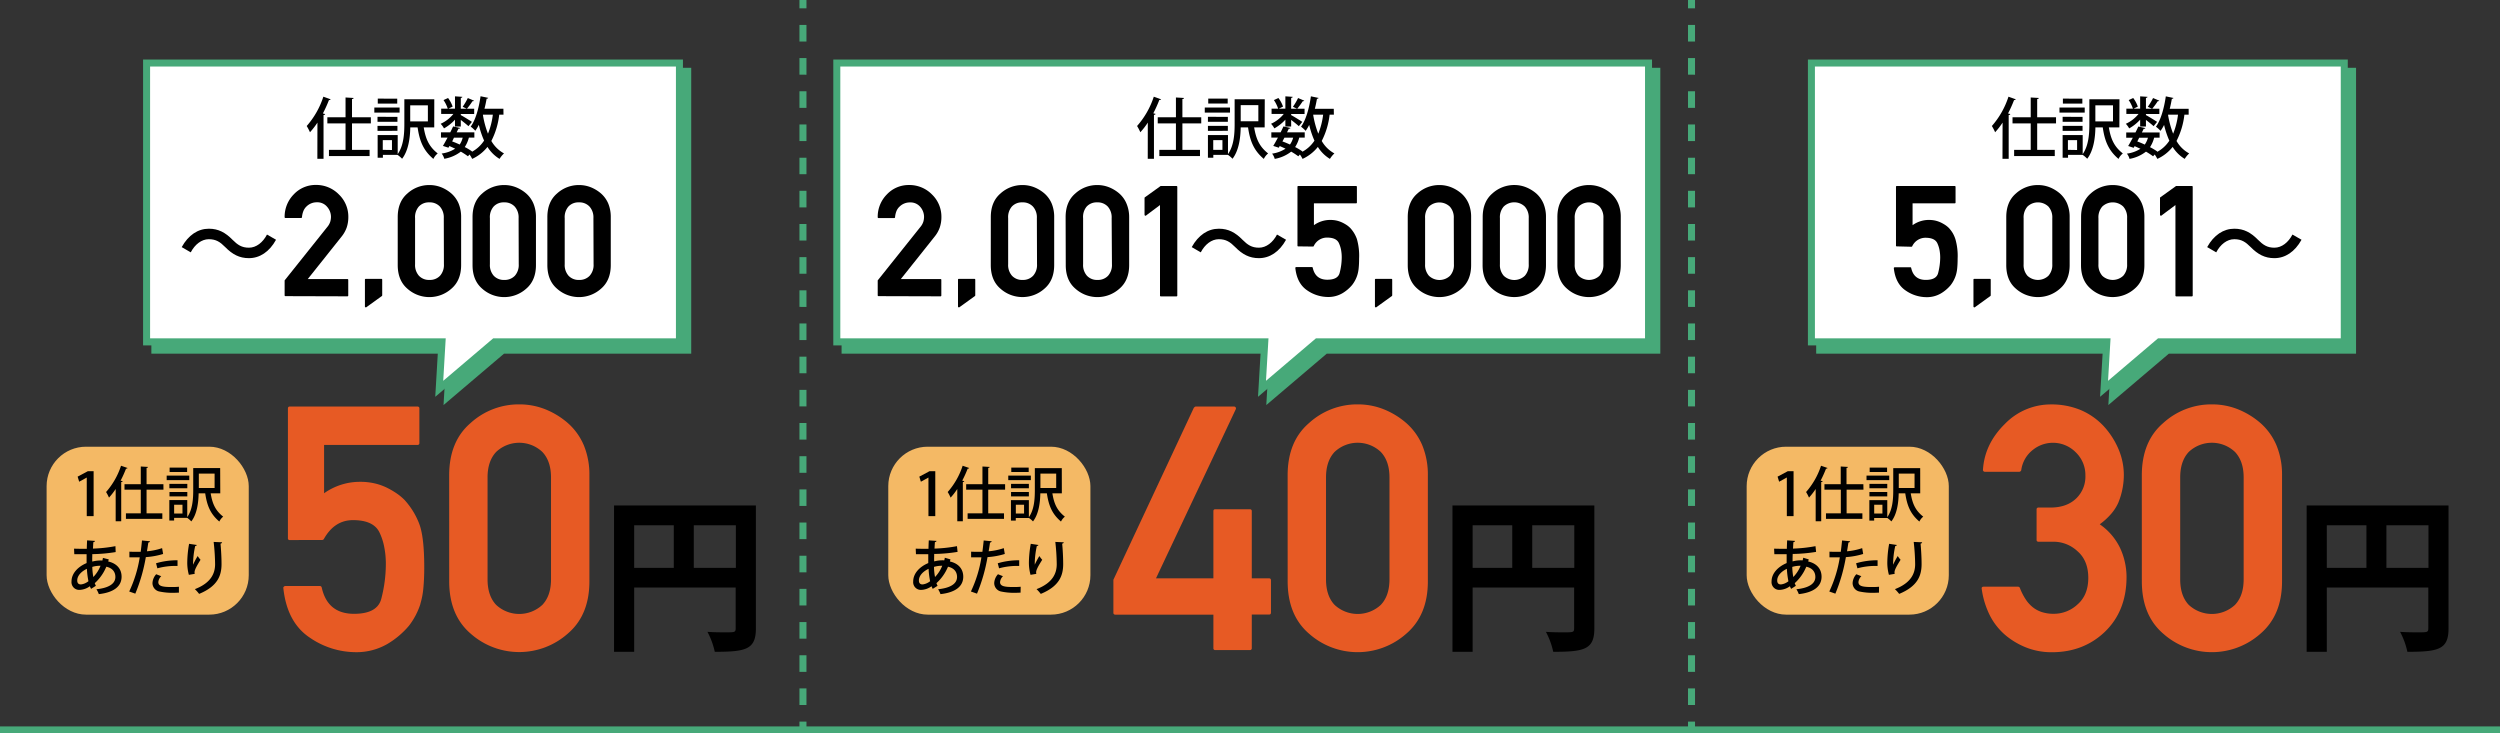 <svg xmlns="http://www.w3.org/2000/svg" viewBox="0 0 950.97 278.99"><rect x="0" y="0" width="950.97" height="278.99" fill="#333333" stroke="none"/><defs><style>.cls-1,.cls-4{fill:#47a979;}.cls-1,.cls-2{stroke:#47a979;stroke-miterlimit:10;stroke-width:2.67px;}.cls-2{fill:#fff;}.cls-3{fill:#e75a24;}.cls-5{fill:#f4b965;}</style></defs><g id="レイヤー_2" data-name="レイヤー 2"><g id="レイヤー_1-2" data-name="レイヤー 1"><polygon class="cls-1" points="894.88 133.19 824.52 133.19 803.51 151.04 804.56 133.19 692.19 133.19 692.19 27.12 894.88 27.12 894.88 133.19"/><polygon class="cls-2" points="891.73 130.04 821.37 130.04 800.36 147.9 801.41 130.04 689.04 130.04 689.04 23.97 891.73 23.97 891.73 130.04"/><polygon class="cls-1" points="630.23 133.19 504.2 133.19 483.2 151.04 484.25 133.19 321.46 133.19 321.46 27.12 630.23 27.12 630.23 133.19"/><polygon class="cls-2" points="627.08 130.04 501.05 130.04 480.05 147.9 481.1 130.04 318.31 130.04 318.31 23.97 627.08 23.97 627.08 130.04"/><path class="cls-3" d="M424.29,233.8a.68.68,0,0,1-.77-.77V220.54l30.61-65.44.32-.29a.65.65,0,0,1,.39-.16h14.6a.71.71,0,0,1,.6.32.77.77,0,0,1,0,.77L439.72,220h21.84V194.42c0-.47.26-.71.77-.71h13.06c.51,0,.77.24.77.71V220h6.6c.46,0,.7.25.7.77V233c0,.51-.24.77-.7.77h-6.6v12.74a.68.68,0,0,1-.77.77H462.33a.68.68,0,0,1-.77-.77V233.8Z"/><path class="cls-3" d="M489.8,180.84q0-12.93,8.13-19.91a27.19,27.19,0,0,1,18.51-7.11,26.57,26.57,0,0,1,9.83,1.83,30.14,30.14,0,0,1,8.67,5.28,23.44,23.44,0,0,1,6.12,8.55,29.32,29.32,0,0,1,2.08,11.36v40.28q0,12.87-8.2,19.92a27.84,27.84,0,0,1-37,0q-8.13-7-8.13-19.92Zm38.74.77q0-6.21-3.3-9.7a12.81,12.81,0,0,0-17.58,0q-3.26,3.5-3.26,9.7v38.74q0,6.28,3.26,9.74a12.92,12.92,0,0,0,17.58,0q3.3-3.47,3.3-9.74Z"/><path d="M606.47,192.27v46.81c0,8-3.86,8.86-15.64,8.86a29.08,29.08,0,0,0-2.79-7.6c2.47.19,5.13.19,7,.19,3.36,0,3.74,0,3.74-1.58V223.49H560.17v24.45H552.5V192.27Zm-46.3,7.54V216h15.07V199.81ZM582.84,216h16V199.81h-16Z"/><path class="cls-3" d="M775.46,206.07a.68.68,0,0,1-.77-.77V193.84a.68.68,0,0,1,.77-.77h4.48q6.21,0,9.8-3.45a11.52,11.52,0,0,0,3.52-8.78,12,12,0,0,0-3.65-8.77,12.18,12.18,0,0,0-16.26-1,11.77,11.77,0,0,0-4.49,7.74.8.8,0,0,1-.28.45.67.67,0,0,1-.42.2H755a.7.7,0,0,1-.54-.26.65.65,0,0,1-.16-.58q.64-9.79,8.32-17.35a24.29,24.29,0,0,1,17.55-7.43,28.94,28.94,0,0,1,11.24,2.11,25.74,25.74,0,0,1,8.87,6.22,30.29,30.29,0,0,1,5.6,8.74,25.08,25.08,0,0,1,2,9.7,27.91,27.91,0,0,1-2.11,10.63,17.3,17.3,0,0,1-2.82,4.35,25.42,25.42,0,0,1-4.23,3.84,23.2,23.2,0,0,1,7.62,8.78,26.27,26.27,0,0,1,2.57,11.2q0,13-8.26,20.94-8.14,7.75-20.17,7.75a26.38,26.38,0,0,1-9.07-1.54,29,29,0,0,1-8.16-4.61,24.43,24.43,0,0,1-6.18-7.55A32.21,32.21,0,0,1,753.82,224c-.09-.55.17-.83.77-.83h13.06a.77.77,0,0,1,.7.51,22.3,22.3,0,0,0,2,4,13.25,13.25,0,0,0,2.65,3.1,11,11,0,0,0,3.56,2,14.22,14.22,0,0,0,4.7.7,13.18,13.18,0,0,0,9.1-3.65c2.64-2.34,4-5.7,4-10s-1.33-7.7-4-10.05a13.38,13.38,0,0,0-9.35-3.72Z"/><path class="cls-3" d="M814.72,180.84q0-12.93,8.13-19.91a27.19,27.19,0,0,1,18.51-7.11,26.61,26.61,0,0,1,9.83,1.83,30.14,30.14,0,0,1,8.67,5.28,23.44,23.44,0,0,1,6.12,8.55,29.32,29.32,0,0,1,2.08,11.36v40.28q0,12.87-8.2,19.92a27.84,27.84,0,0,1-37,0q-8.13-7-8.13-19.92Zm38.74.77q0-6.21-3.3-9.7a12.81,12.81,0,0,0-17.58,0q-3.26,3.5-3.26,9.7v38.74q0,6.28,3.26,9.74a12.92,12.92,0,0,0,17.58,0q3.3-3.47,3.3-9.74Z"/><path d="M931.39,192.27v46.81c0,8-3.86,8.86-15.65,8.86a29.05,29.05,0,0,0-2.78-7.6c2.47.19,5.13.19,7,.19,3.36,0,3.74,0,3.74-1.58V223.49H885.09v24.45h-7.67V192.27Zm-46.3,7.54V216h15.07V199.81ZM907.76,216h16V199.81h-16Z"/><path d="M334.22,112.65a.31.31,0,0,1-.35-.35v-5.64l16.21-20.3v0a5.93,5.93,0,0,0,1.16-2.07,7,7,0,0,0,.26-1.84,5.82,5.82,0,0,0-1.45-3.76A4.82,4.82,0,0,0,346.14,77a5.51,5.51,0,0,0-3.9,1.54A4.81,4.81,0,0,0,341,80.3a8.05,8.05,0,0,0-.53,2.33.29.29,0,0,1-.1.23.37.37,0,0,1-.25.09h-5.9a.31.31,0,0,1-.35-.35,12.07,12.07,0,0,1,3.5-8.66,11.33,11.33,0,0,1,8.34-3.56A12,12,0,0,1,354.54,74h0a11.71,11.71,0,0,1,3.56,8.57,12.1,12.1,0,0,1-.64,4A11.27,11.27,0,0,1,355.52,90v0l-3.24,4.08c-1.06,1.34-2.12,2.66-3.18,4s-2.13,2.65-3.19,4-2.14,2.68-3.24,4.07h15.05a.3.3,0,0,1,.35.35v5.87a.31.31,0,0,1-.35.35Z"/><path d="M364.93,116.88a.35.35,0,0,1-.34,0,.33.33,0,0,1-.18-.32V106.43a.31.31,0,0,1,.35-.35h5.91c.21,0,.31.11.31.35v5.87a.4.4,0,0,1-.11.29Z"/><path d="M376.89,82.6q0-5.85,3.68-9a12.29,12.29,0,0,1,8.36-3.21,12.05,12.05,0,0,1,4.45.83,13.78,13.78,0,0,1,3.92,2.38,10.64,10.64,0,0,1,2.77,3.87A13.35,13.35,0,0,1,401,82.6v18.21q0,5.82-3.71,9a12.56,12.56,0,0,1-16.73,0q-3.68-3.15-3.68-9Zm17.52.35a6.1,6.1,0,0,0-1.5-4.39,5.22,5.22,0,0,0-4-1.58,5.16,5.16,0,0,0-4,1.58A6.14,6.14,0,0,0,383.49,83v17.51a6.13,6.13,0,0,0,1.48,4.4,5.19,5.19,0,0,0,4,1.57,5.25,5.25,0,0,0,4-1.57,6.1,6.1,0,0,0,1.5-4.4Z"/><path d="M405.35,82.6q0-5.85,3.68-9a12.29,12.29,0,0,1,8.36-3.21,12.05,12.05,0,0,1,4.45.83,13.78,13.78,0,0,1,3.92,2.38,10.5,10.5,0,0,1,2.76,3.87,13.16,13.16,0,0,1,1,5.14v18.21q0,5.82-3.71,9a12.56,12.56,0,0,1-16.73,0q-3.69-3.15-3.68-9Zm17.51.35a6.1,6.1,0,0,0-1.49-4.39,5.22,5.22,0,0,0-4-1.58,5.16,5.16,0,0,0-4,1.58A6.14,6.14,0,0,0,412,83v17.51a6.13,6.13,0,0,0,1.48,4.4,5.19,5.19,0,0,0,4,1.57,5.25,5.25,0,0,0,4-1.57,6.09,6.09,0,0,0,1.49-4.4Z"/><path d="M441.6,112.74a.31.31,0,0,1-.35-.35V78l-2.67,2c-.88.66-1.77,1.32-2.66,2a.34.34,0,0,1-.38,0,.37.37,0,0,1-.17-.34V75.36a.43.43,0,0,1,0-.14.58.58,0,0,1,.11-.15l6-4.31h6a.31.31,0,0,1,.35.34v41.29a.31.31,0,0,1-.35.35Z"/><path d="M489.2,91.2c-2.54,4.6-6.2,7-10.34,7-3.62,0-6.28-1.45-9-4.21-1.91-1.92-3.47-3-6.24-3s-5.3,2-6.86,5L453.32,94c2.53-4.6,6.2-7,10.33-7,3.63,0,6.28,1.45,9,4.22,1.91,1.91,3.47,3,6.24,3s5.31-2,6.87-5Z"/><path d="M493.86,93.72a.28.28,0,0,1-.32-.32V71.1c0-.23.1-.34.32-.34H515.8a.31.31,0,0,1,.35.34V77a.31.31,0,0,1-.35.35h-16v8.31a10.6,10.6,0,0,1,6.26-2,11.09,11.09,0,0,1,2.33.24,10.71,10.71,0,0,1,2.09.71,14.69,14.69,0,0,1,1.79,1,9.41,9.41,0,0,1,1.4,1.17,13,13,0,0,1,1.48,2,12.86,12.86,0,0,1,1,2.15,23.22,23.22,0,0,1,.84,7.39c0,1.39-.06,2.6-.16,3.64a13.15,13.15,0,0,1-.51,2.64l0,0a11.89,11.89,0,0,1-2,3.82,14.39,14.39,0,0,1-3.64,3.1,10.55,10.55,0,0,1-5.56,1.45,14.06,14.06,0,0,1-7.88-2.52q-3.87-2.61-4.51-8.48a.28.28,0,0,1,.08-.26.37.37,0,0,1,.26-.12H499a.32.32,0,0,1,.35.26q1,4.55,5.56,4.55,4.11,0,4.71-2.73a23.4,23.4,0,0,0,.76-5.79,15.34,15.34,0,0,0-.29-3,10.88,10.88,0,0,0-.84-2.51c-.7-1.37-2.2-2-4.52-2a5.57,5.57,0,0,0-5,3.24.33.33,0,0,1-.29.18Z"/><path d="M523.53,116.88a.37.37,0,0,1-.35,0,.34.34,0,0,1-.17-.32V106.43a.31.31,0,0,1,.35-.35h5.9c.22,0,.32.11.32.35v5.87a.4.4,0,0,1-.11.29Z"/><path d="M535.49,82.6q0-5.85,3.67-9a12.33,12.33,0,0,1,8.37-3.21,12.09,12.09,0,0,1,4.45.83,13.92,13.92,0,0,1,3.92,2.38,10.62,10.62,0,0,1,2.76,3.87,13.16,13.16,0,0,1,.94,5.14v18.21q0,5.82-3.7,9a12.58,12.58,0,0,1-16.74,0q-3.67-3.15-3.67-9ZM553,83a6.1,6.1,0,0,0-1.49-4.39,5.79,5.79,0,0,0-8,0A6.18,6.18,0,0,0,542.09,83v17.51a6.17,6.17,0,0,0,1.47,4.4,5.82,5.82,0,0,0,8,0,6.09,6.09,0,0,0,1.49-4.4Z"/><path d="M564,82.6q0-5.85,3.67-9A12.31,12.31,0,0,1,576,70.38a12,12,0,0,1,4.44.83,13.83,13.83,0,0,1,3.93,2.38,10.74,10.74,0,0,1,2.76,3.87,13.16,13.16,0,0,1,.94,5.14v18.21q0,5.82-3.7,9a12.58,12.58,0,0,1-16.74,0q-3.68-3.15-3.67-9Zm17.51.35A6.14,6.14,0,0,0,580,78.56a5.79,5.79,0,0,0-8,0A6.18,6.18,0,0,0,570.55,83v17.51a6.17,6.17,0,0,0,1.47,4.4,5.82,5.82,0,0,0,8,0,6.14,6.14,0,0,0,1.49-4.4Z"/><path d="M592.41,82.6q0-5.85,3.67-9a12.3,12.3,0,0,1,8.37-3.21,12,12,0,0,1,4.44.83,13.83,13.83,0,0,1,3.93,2.38,10.74,10.74,0,0,1,2.76,3.87,13.16,13.16,0,0,1,.94,5.14v18.21q0,5.82-3.7,9a12.58,12.58,0,0,1-16.74,0q-3.68-3.15-3.67-9Zm17.51.35a6.14,6.14,0,0,0-1.49-4.39,5.79,5.79,0,0,0-7.95,0A6.18,6.18,0,0,0,599,83v17.51a6.17,6.17,0,0,0,1.47,4.4,5.82,5.82,0,0,0,7.95,0,6.14,6.14,0,0,0,1.49-4.4Z"/><path d="M721.52,93.72a.28.28,0,0,1-.31-.32V71.1c0-.23.1-.34.31-.34h22a.31.31,0,0,1,.35.34V77a.31.31,0,0,1-.35.35h-16v8.31a10.59,10.59,0,0,1,6.25-2,11,11,0,0,1,2.33.24,10.58,10.58,0,0,1,2.1.71,14.55,14.55,0,0,1,1.78,1,9.52,9.52,0,0,1,1.41,1.17,12.32,12.32,0,0,1,1.47,2A12.19,12.19,0,0,1,743.82,91a23.22,23.22,0,0,1,.84,7.39c0,1.39-.06,2.6-.16,3.64a13.15,13.15,0,0,1-.51,2.64l0,0a12.09,12.09,0,0,1-2,3.82,14.45,14.45,0,0,1-3.65,3.1,10.5,10.5,0,0,1-5.56,1.45,14,14,0,0,1-7.87-2.52q-3.88-2.61-4.52-8.48a.26.26,0,0,1,.09-.26.35.35,0,0,1,.26-.12h5.91a.31.31,0,0,1,.34.26q1,4.55,5.56,4.55c2.74,0,4.32-.91,4.72-2.73a23.88,23.88,0,0,0,.76-5.79,15.34,15.34,0,0,0-.29-3,10.88,10.88,0,0,0-.84-2.51c-.7-1.37-2.2-2-4.52-2a5.57,5.57,0,0,0-5,3.24.34.34,0,0,1-.29.18Z"/><path d="M751.2,116.88a.37.37,0,0,1-.35,0,.34.34,0,0,1-.17-.32V106.43a.3.3,0,0,1,.35-.35h5.9c.21,0,.32.11.32.35v5.87a.37.37,0,0,1-.12.29Z"/><path d="M763.16,82.6q0-5.85,3.67-9a12.3,12.3,0,0,1,8.37-3.21,12,12,0,0,1,4.44.83,13.83,13.83,0,0,1,3.93,2.38,10.74,10.74,0,0,1,2.76,3.87,13.16,13.16,0,0,1,.94,5.14v18.21q0,5.82-3.7,9a12.58,12.58,0,0,1-16.74,0q-3.68-3.15-3.67-9Zm17.51.35a6.14,6.14,0,0,0-1.49-4.39,5.79,5.79,0,0,0-7.95,0A6.18,6.18,0,0,0,769.76,83v17.51a6.17,6.17,0,0,0,1.47,4.4,5.82,5.82,0,0,0,7.95,0,6.14,6.14,0,0,0,1.49-4.4Z"/><path d="M791.62,82.6q0-5.85,3.67-9a12.3,12.3,0,0,1,8.37-3.21,12,12,0,0,1,4.44.83A13.83,13.83,0,0,1,812,73.59a10.74,10.74,0,0,1,2.76,3.87,13.16,13.16,0,0,1,.94,5.14v18.21q0,5.82-3.7,9a12.58,12.58,0,0,1-16.74,0q-3.67-3.15-3.67-9Zm17.51.35a6.14,6.14,0,0,0-1.49-4.39,5.79,5.79,0,0,0-7.95,0A6.18,6.18,0,0,0,798.22,83v17.51a6.17,6.17,0,0,0,1.47,4.4,5.82,5.82,0,0,0,7.95,0,6.14,6.14,0,0,0,1.49-4.4Z"/><path d="M827.86,112.74a.31.31,0,0,1-.35-.35V78l-2.66,2c-.89.66-1.77,1.32-2.66,2a.34.34,0,0,1-.38,0,.37.37,0,0,1-.17-.34V75.36a.27.27,0,0,1,0-.14.56.56,0,0,1,.1-.15l6-4.31h6a.3.3,0,0,1,.34.34v41.29a.31.31,0,0,1-.34.35Z"/><path d="M875.47,91.2c-2.54,4.6-6.21,7-10.34,7-3.63,0-6.28-1.45-9-4.21-1.91-1.92-3.47-3-6.24-3s-5.3,2-6.86,5L839.58,94c2.54-4.6,6.21-7,10.34-7,3.63,0,6.28,1.45,9,4.22,1.91,1.91,3.47,3,6.24,3s5.3-2,6.86-5Z"/><rect class="cls-4" x="304.1" width="2.67" height="3.17"/><path class="cls-4" d="M306.77,268.18H304.1v-6.31h2.67Zm0-12.62H304.1v-6.31h2.67Zm0-12.62H304.1v-6.31h2.67Zm0-12.62H304.1V224h2.67Zm0-12.62H304.1v-6.31h2.67Zm0-12.62H304.1v-6.31h2.67Zm0-12.62H304.1v-6.31h2.67Zm0-12.62H304.1v-6.31h2.67Zm0-12.62H304.1v-6.31h2.67Zm0-12.62H304.1v-6.31h2.67Zm0-12.62H304.1v-6.31h2.67Zm0-12.62H304.1v-6.31h2.67Zm0-12.62H304.1v-6.31h2.67Zm0-12.61H304.1V97.81h2.67Zm0-12.63H304.1V85.2h2.67Zm0-12.61H304.1V72.58h2.67Zm0-12.62H304.1V60h2.67Zm0-12.62H304.1V47.34h2.67Zm0-12.62H304.1V34.72h2.67Zm0-12.62H304.1V22.1h2.67Zm0-12.62H304.1V9.48h2.67Z"/><rect class="cls-4" x="304.1" y="274.49" width="2.67" height="3.17"/><rect class="cls-4" x="642.1" width="2.67" height="3.17"/><path class="cls-4" d="M644.77,268.18H642.1v-6.31h2.67Zm0-12.62H642.1v-6.31h2.67Zm0-12.62H642.1v-6.31h2.67Zm0-12.62H642.1V224h2.67Zm0-12.62H642.1v-6.31h2.67Zm0-12.62H642.1v-6.31h2.67Zm0-12.62H642.1v-6.31h2.67Zm0-12.62H642.1v-6.31h2.67Zm0-12.62H642.1v-6.31h2.67Zm0-12.62H642.1v-6.31h2.67Zm0-12.62H642.1v-6.31h2.67Zm0-12.62H642.1v-6.31h2.67Zm0-12.62H642.1v-6.31h2.67Zm0-12.61H642.1V97.81h2.67Zm0-12.63H642.1V85.2h2.67Zm0-12.61H642.1V72.58h2.67Zm0-12.62H642.1V60h2.67Zm0-12.62H642.1V47.34h2.67Zm0-12.62H642.1V34.72h2.67Zm0-12.62H642.1V22.1h2.67Zm0-12.62H642.1V9.48h2.67Z"/><rect class="cls-4" x="642.1" y="274.49" width="2.67" height="3.17"/><polygon class="cls-1" points="261.6 133.19 191.24 133.19 170.23 151.04 171.28 133.19 58.91 133.19 58.91 27.12 261.6 27.12 261.6 133.19"/><polygon class="cls-2" points="258.45 130.04 188.09 130.04 167.08 147.9 168.13 130.04 55.76 130.04 55.76 23.97 258.45 23.97 258.45 130.04"/><rect class="cls-5" x="17.73" y="169.92" width="76.89" height="63.88" rx="15"/><path d="M105,91.2c-2.53,4.6-6.2,7-10.33,7-3.63,0-6.28-1.45-9-4.21-1.91-1.92-3.47-3-6.24-3s-5.31,2-6.87,5L69.12,94c2.54-4.6,6.2-7,10.34-7,3.62,0,6.28,1.45,9,4.22,1.91,1.91,3.47,3,6.24,3s5.3-2,6.86-5Z"/><path d="M108.62,112.65a.31.31,0,0,1-.35-.35v-5.64l16.21-20.3v0a5.93,5.93,0,0,0,1.16-2.07,7,7,0,0,0,.26-1.84,5.82,5.82,0,0,0-1.45-3.76,4.8,4.8,0,0,0-3.9-1.74,5.52,5.52,0,0,0-3.91,1.54,4.91,4.91,0,0,0-1.23,1.78,8.05,8.05,0,0,0-.54,2.33.29.29,0,0,1-.1.23.37.37,0,0,1-.25.09h-5.9a.31.31,0,0,1-.35-.35,12.11,12.11,0,0,1,3.5-8.66,11.33,11.33,0,0,1,8.34-3.56A12,12,0,0,1,128.94,74h0a11.67,11.67,0,0,1,3.56,8.57,12.37,12.37,0,0,1-.63,4A11.71,11.71,0,0,1,129.93,90v0l-3.25,4.08c-1.06,1.34-2.12,2.66-3.18,4s-2.12,2.65-3.19,4-2.14,2.68-3.24,4.07h15.06c.23,0,.34.11.34.35v5.87a.31.31,0,0,1-.34.35Z"/><path d="M139.33,116.88a.35.35,0,0,1-.34,0,.33.33,0,0,1-.18-.32V106.43a.31.31,0,0,1,.35-.35h5.91c.21,0,.32.11.32.35v5.87a.37.37,0,0,1-.12.29Z"/><path d="M151.29,82.6q0-5.85,3.68-9a12.3,12.3,0,0,1,8.37-3.21,12,12,0,0,1,4.44.83,13.64,13.64,0,0,1,3.92,2.38,10.64,10.64,0,0,1,2.77,3.87,13.35,13.35,0,0,1,.94,5.14v18.21q0,5.82-3.71,9a12.56,12.56,0,0,1-16.73,0q-3.67-3.15-3.68-9Zm17.52.35a6.14,6.14,0,0,0-1.49-4.39,5.23,5.23,0,0,0-4-1.58,5.18,5.18,0,0,0-4,1.58A6.14,6.14,0,0,0,157.89,83v17.51a6.13,6.13,0,0,0,1.48,4.4,5.21,5.21,0,0,0,4,1.57,5.26,5.26,0,0,0,4-1.57,6.14,6.14,0,0,0,1.49-4.4Z"/><path d="M179.75,82.6q0-5.85,3.68-9a12.29,12.29,0,0,1,8.36-3.21,12.05,12.05,0,0,1,4.45.83,13.64,13.64,0,0,1,3.92,2.38,10.64,10.64,0,0,1,2.77,3.87,13.35,13.35,0,0,1,.94,5.14v18.21q0,5.82-3.71,9a12.56,12.56,0,0,1-16.73,0q-3.68-3.15-3.68-9Zm17.52.35a6.14,6.14,0,0,0-1.49-4.39,5.26,5.26,0,0,0-4-1.58,5.16,5.16,0,0,0-4,1.58A6.14,6.14,0,0,0,186.35,83v17.51a6.13,6.13,0,0,0,1.48,4.4,5.19,5.19,0,0,0,4,1.57,5.29,5.29,0,0,0,4-1.57,6.14,6.14,0,0,0,1.49-4.4Z"/><path d="M208.21,82.6q0-5.85,3.68-9a12.29,12.29,0,0,1,8.36-3.21,12.05,12.05,0,0,1,4.45.83,13.78,13.78,0,0,1,3.92,2.38,10.64,10.64,0,0,1,2.77,3.87,13.35,13.35,0,0,1,.94,5.14v18.21q0,5.82-3.71,9a12.56,12.56,0,0,1-16.73,0q-3.67-3.15-3.68-9Zm17.52.35a6.1,6.1,0,0,0-1.5-4.39,5.22,5.22,0,0,0-4-1.58,5.16,5.16,0,0,0-4,1.58A6.14,6.14,0,0,0,214.81,83v17.51a6.13,6.13,0,0,0,1.48,4.4,5.19,5.19,0,0,0,4,1.57,5.25,5.25,0,0,0,4-1.57,6.1,6.1,0,0,0,1.5-4.4Z"/><path class="cls-3" d="M110.22,205.43a.62.62,0,0,1-.7-.7V155.42c0-.51.23-.77.7-.77h48.54a.68.68,0,0,1,.77.77v13.07a.68.68,0,0,1-.77.76H123.28v18.38a23.56,23.56,0,0,1,13.83-4.35,24,24,0,0,1,5.16.54,22,22,0,0,1,4.64,1.57,30.69,30.69,0,0,1,3.94,2.27,19.79,19.79,0,0,1,3.11,2.6,28.78,28.78,0,0,1,3.26,4.38,28.25,28.25,0,0,1,2.31,4.77q1.84,5,1.85,16.33,0,4.62-.35,8.07a28.34,28.34,0,0,1-1.12,5.83l.06-.07a26.81,26.81,0,0,1-4.41,8.46,32,32,0,0,1-8.07,6.85,23.42,23.42,0,0,1-12.3,3.2,31.05,31.05,0,0,1-17.41-5.57q-8.59-5.76-10-18.76a.59.59,0,0,1,.19-.58.79.79,0,0,1,.57-.26h13.07a.71.71,0,0,1,.77.58q2.23,10,12.29,10,9.09,0,10.44-6a52.63,52.63,0,0,0,1.66-12.8,33.24,33.24,0,0,0-.64-6.76,22.39,22.39,0,0,0-1.85-5.54q-2.31-4.54-10-4.54-7.05,0-11.08,7.17a.77.77,0,0,1-.64.38Z"/><path class="cls-3" d="M170.86,180.84q0-12.93,8.13-19.91a27.19,27.19,0,0,1,18.51-7.11,26.57,26.57,0,0,1,9.83,1.83,30.14,30.14,0,0,1,8.67,5.28,23.44,23.44,0,0,1,6.12,8.55,29.13,29.13,0,0,1,2.08,11.36v40.28Q224.2,234,216,241a27.84,27.84,0,0,1-37,0q-8.13-7-8.13-19.92Zm38.74.77q0-6.21-3.3-9.7a12.8,12.8,0,0,0-17.57,0q-3.27,3.5-3.27,9.7v38.74q0,6.28,3.27,9.74a12.91,12.91,0,0,0,17.57,0q3.3-3.47,3.3-9.74Z"/><path d="M287.53,192.27v46.81c0,8-3.86,8.86-15.64,8.86a29.08,29.08,0,0,0-2.79-7.6c2.47.19,5.13.19,7,.19,3.36,0,3.74,0,3.74-1.58V223.49H241.23v24.45h-7.66V192.27Zm-46.3,7.54V216H256.3V199.81ZM263.91,216h16V199.81h-16Z"/><path d="M120.75,46.64a29.3,29.3,0,0,1-2.84,3.67,19.24,19.24,0,0,0-1.24-2.38A31.56,31.56,0,0,0,123,36.78l2.79,1a.66.66,0,0,1-.66.28,49.54,49.54,0,0,1-2.31,5.1l.86.22c0,.21-.23.36-.61.38V60.4h-2.35Zm20.32.3H133.9V57h6.69v2.36H125.13V57h6.31V46.94h-6.92V44.61h6.92V37.08l3.07.18c0,.23-.18.36-.61.43v6.92h7.17Z"/><path d="M152,40.91v1.93h-9.61V40.91Zm13.18,7.55h-4c.73,4.41,2,7.3,5.32,9.91a5.9,5.9,0,0,0-1.65,2.08c-3.83-3.24-5.25-6.82-6-12h-2.78c-.08,3.88-.66,8.77-3.12,11.94a10.45,10.45,0,0,0-1.72-1.47v0h-5.58v1.09h-2V51.38h7.63v7.25c2.3-3.27,2.53-7.91,2.53-11.51V37.77H165.2Zm-14-4v1.88H143.6V44.43Zm-7.58,5.33V47.88h7.58v1.88Zm7.5-12.25v1.88h-7.4V37.51Zm-2,19.52V53.3h-3.5V57Zm13.66-17h-6.72v6.13h6.72Z"/><path d="M173.07,48.13V45.52a16.64,16.64,0,0,1-4.18,3.32,7.89,7.89,0,0,0-1.27-1.75,13.11,13.11,0,0,0,4.84-3.75h-4.64v-2h2.51a13.22,13.22,0,0,0-1.62-3.27l1.73-.79a12.16,12.16,0,0,1,1.74,3.27l-1.62.79h2.51V36.65l2.79.18c0,.2-.18.36-.58.41v4.13h5.09v2h-5.09v.41c1,.53,3.57,2.13,4.23,2.58L178.19,48c-.58-.56-1.85-1.57-2.91-2.39v2.51Zm18.45-4.51H189.9a28.93,28.93,0,0,1-3,10,12.39,12.39,0,0,0,4.82,4.74,9.54,9.54,0,0,0-1.7,2.08,13.89,13.89,0,0,1-4.59-4.56,15.68,15.68,0,0,1-5.82,4.56,11.74,11.74,0,0,0-1-1.67l-.61.68a27.26,27.26,0,0,0-2.71-1.77A14.17,14.17,0,0,1,169,60.4a5.4,5.4,0,0,0-1-2,12.5,12.5,0,0,0,5.14-1.85c-.71-.33-1.44-.66-2.2-1l-.36.64-2.1-.69c.53-.86,1.14-2,1.77-3.16h-2.51v-2h3.53c.4-.78.76-1.54,1.09-2.25l2.66.58c-.08.2-.26.31-.64.28-.2.43-.43.91-.68,1.39h6.74v2h-2.08a12,12,0,0,1-1.57,3.6,20.93,20.93,0,0,1,2.79,1.67l-.15.18a12.89,12.89,0,0,0,4.71-4.31,33.88,33.88,0,0,1-2-6,15.15,15.15,0,0,1-1.34,2.26,14,14,0,0,0-1.75-1.58c1.85-2.5,3.09-7,3.75-11.55l2.91.61c-.07.2-.25.32-.6.32-.23,1.27-.49,2.57-.82,3.81h7.2ZM172,53.81c1,.33,1.92.74,2.86,1.17A8.17,8.17,0,0,0,176,52.37h-3.32Zm4-13.2a23.64,23.64,0,0,0,1.95-3.32l2.35,1c-.07.16-.3.23-.58.21a27.43,27.43,0,0,1-2.13,2.89Zm7.7,3,0,.13a34.8,34.8,0,0,0,1.92,7.12,28.22,28.22,0,0,0,1.85-7.25Z"/><path d="M33,196.32V181.65h0l-2.88,1.59-.59-1.93,3.86-2.06h2.22v17.07Z"/><path d="M44,186a27.11,27.11,0,0,1-2.54,3.29,16,16,0,0,0-1.11-2.13,28.44,28.44,0,0,0,5.69-10l2.49.86a.59.59,0,0,1-.59.25,44.25,44.25,0,0,1-2.06,4.56l.77.2c0,.18-.2.32-.54.34v14.92H44Zm18.18.27H55.75v9h6v2.11H47.9v-2.11h5.65v-9H47.36v-2.08h6.19v-6.74l2.74.16c0,.2-.16.32-.54.39v6.19h6.41Z"/><path d="M72,180.91v1.72h-8.6v-1.72Zm11.79,6.75H80.14c.66,4,1.79,6.53,4.76,8.87a5.3,5.3,0,0,0-1.47,1.86c-3.42-2.9-4.69-6.1-5.37-10.73h-2.5c-.07,3.47-.59,7.85-2.79,10.68A8.7,8.7,0,0,0,71.23,197v0h-5v1H64.41v-7.78h6.82v6.49c2.06-2.93,2.27-7.08,2.27-10.3v-8.37H83.75Zm-12.54-3.6v1.68H64.43v-1.68Zm-6.78,4.76v-1.68h6.78v1.68Zm6.71-10.95v1.68H64.52v-1.68Zm-1.77,17.46V192H66.24v3.34Zm12.22-15.19h-6v5.48h6Z"/><path d="M41.35,212.78c0,.27-.14.52-.18.8,3.56.81,5.08,3.15,5.08,5.78,0,3.65-2.9,6-8.66,6.64a9.07,9.07,0,0,0-.91-1.86c4.35-.45,7.21-1.92,7.21-4.67,0-1.34-.57-3.26-3.45-3.9a17.34,17.34,0,0,1-4.4,6.26,6.82,6.82,0,0,0,.44,1L34.64,224a7.12,7.12,0,0,1-.45-1,7.13,7.13,0,0,1-3.93,1.39,2.94,2.94,0,0,1-3.06-3.2c0-3.13,2.52-5.65,5.74-7,0-1.07,0-2.2,0-3.38-1.07,0-2.14,0-3,0-.68,0-1.25,0-1.68,0l-.09-2.11c1.11.05,3,.07,4.85.05,0-1,.07-2.18.11-3.2l3,.2c0,.23-.25.41-.61.48-.07.73-.11,1.68-.16,2.45a54.54,54.54,0,0,0,8.55-.93L44,210a59.6,59.6,0,0,1-8.89.79c0,1-.07,1.93,0,2.83a12.08,12.08,0,0,1,3.83-.4,7.39,7.39,0,0,0,.21-1Zm-7.71,8.3a32.4,32.4,0,0,1-.59-4.71c-2.11,1-3.67,2.6-3.67,4.44,0,1.52,1.13,1.5,1.43,1.5A5.61,5.61,0,0,0,33.64,221.08Zm4.6-5.87a10.54,10.54,0,0,0-3.13.43,22.78,22.78,0,0,0,.39,3.85A12.89,12.89,0,0,0,38.24,215.21Z"/><path d="M62.05,210.72a28.81,28.81,0,0,1-6.58,1.2,63.73,63.73,0,0,1-4,13.9L49.15,225a47.64,47.64,0,0,0,4-13c-.34,0-.7,0-1,0-1.09,0-2.13,0-2.93,0l0-2.15c.73.05,1.9.05,3,.05.41,0,.84,0,1.3,0,.18-1.36.36-2.94.49-4.31l3.07.3a.76.76,0,0,1-.66.5c-.14.91-.32,2.13-.52,3.31a23.9,23.9,0,0,0,5.76-1.2Zm6,14.72c-.68,0-1.41.06-2.16.06a23.94,23.94,0,0,1-5.12-.47A3.27,3.27,0,0,1,58,221.76a5.36,5.36,0,0,1,1.42-3.33l1.91.75a3.56,3.56,0,0,0-1.11,2.24c0,1.59,1.7,1.88,5.15,1.88a26.4,26.4,0,0,0,2.69-.11Zm-8.69-11.18a28,28,0,0,1,8.17-1.14v2.16a26.32,26.32,0,0,0-7.67.9Z"/><path d="M71.84,218.66a17.57,17.57,0,0,1-.61-4.61,42.24,42.24,0,0,1,.7-7.19l2.93.44c-.07.29-.34.36-.61.4a32.07,32.07,0,0,0-.8,6.31,5.61,5.61,0,0,0,0,.79,31.39,31.39,0,0,1,1.74-3.29,12.49,12.49,0,0,0,1.09,1.43C75,215,74,216.73,74,217.68a2.79,2.79,0,0,0,.07.61Zm12.63-12.38c0,.27-.2.43-.59.52.18,1.88.39,5,.39,7.77,0,4.4-1.5,8.44-8.53,11.34a14.93,14.93,0,0,0-1.61-1.81c6.21-2.38,7.69-6.08,7.69-9.48a81.42,81.42,0,0,0-.55-8.48Z"/><rect class="cls-5" x="337.89" y="169.92" width="76.89" height="63.88" rx="15"/><path d="M353.17,196.32V181.65h0l-2.88,1.59-.59-1.93,3.85-2.06h2.22v17.07Z"/><path d="M364.14,186a25.24,25.24,0,0,1-2.54,3.29,14.87,14.87,0,0,0-1.11-2.13,28.29,28.29,0,0,0,5.69-10l2.5.86a.6.6,0,0,1-.59.25,42.3,42.3,0,0,1-2.07,4.56l.78.2c-.05.18-.21.32-.55.34v14.92h-2.11Zm18.19.27h-6.42v9h6v2.11H368.07v-2.11h5.64v-9h-6.19v-2.08h6.19v-6.74l2.75.16c0,.2-.16.32-.55.39v6.19h6.42Z"/><path d="M392.12,180.91v1.72h-8.59v-1.72Zm11.79,6.75h-3.6c.65,4,1.79,6.53,4.76,8.87a5.33,5.33,0,0,0-1.48,1.86c-3.42-2.9-4.69-6.1-5.37-10.73h-2.49c-.07,3.47-.59,7.85-2.79,10.68a8.78,8.78,0,0,0-1.55-1.31v0h-5v1h-1.84v-7.78h6.82v6.49c2.07-2.93,2.27-7.08,2.27-10.3v-8.37h10.25Zm-12.54-3.6v1.68h-6.78v-1.68Zm-6.78,4.76v-1.68h6.78v1.68Zm6.71-10.95v1.68h-6.62v-1.68Zm-1.76,17.46V192h-3.13v3.34Zm12.22-15.19h-6v5.48h6Z"/><path d="M361.52,212.78c0,.27-.14.52-.19.8,3.56.81,5.08,3.15,5.08,5.78,0,3.65-2.9,6-8.66,6.64a9.07,9.07,0,0,0-.91-1.86c4.36-.45,7.21-1.92,7.21-4.67,0-1.34-.56-3.26-3.44-3.9a17.59,17.59,0,0,1-4.4,6.26,6.84,6.84,0,0,0,.43,1L354.8,224a8.6,8.6,0,0,1-.45-1,7.1,7.1,0,0,1-3.92,1.39,2.93,2.93,0,0,1-3.06-3.2c0-3.13,2.51-5.65,5.73-7,0-1.07,0-2.2,0-3.38-1.07,0-2.13,0-3,0-.68,0-1.25,0-1.68,0l-.09-2.11c1.11.05,3,.07,4.86.05,0-1,.06-2.18.11-3.2l2.95.2c-.05.23-.25.41-.62.48-.06.73-.11,1.68-.15,2.45a54.54,54.54,0,0,0,8.54-.93l.23,2.18a59.6,59.6,0,0,1-8.89.79c0,1-.07,1.93,0,2.83a12.06,12.06,0,0,1,3.83-.4,7.35,7.35,0,0,0,.2-1Zm-7.71,8.3a29.84,29.84,0,0,1-.59-4.71c-2.11,1-3.68,2.6-3.68,4.44,0,1.52,1.14,1.5,1.43,1.5A5.67,5.67,0,0,0,353.81,221.08Zm4.6-5.87a10.42,10.42,0,0,0-3.13.43,21.79,21.79,0,0,0,.39,3.85A13.05,13.05,0,0,0,358.41,215.21Z"/><path d="M382.21,210.72a28.82,28.82,0,0,1-6.57,1.2,64.29,64.29,0,0,1-4,13.9l-2.32-.82a47.3,47.3,0,0,0,4-13c-.34,0-.7,0-1,0-1.09,0-2.13,0-2.92,0l0-2.15c.73.05,1.91.05,3,.05.41,0,.84,0,1.29,0,.18-1.36.36-2.94.5-4.31l3.06.3a.76.76,0,0,1-.66.5c-.13.91-.31,2.13-.52,3.31a23.8,23.8,0,0,0,5.76-1.2Zm6,14.72c-.68,0-1.4.06-2.15.06a24,24,0,0,1-5.13-.47,3.28,3.28,0,0,1-2.74-3.27,5.32,5.32,0,0,1,1.43-3.33l1.9.75a3.61,3.61,0,0,0-1.11,2.24c0,1.59,1.7,1.88,5.15,1.88a26.48,26.48,0,0,0,2.7-.11Zm-8.68-11.18a28,28,0,0,1,8.16-1.14v2.16a26.29,26.29,0,0,0-7.66.9Z"/><path d="M392,218.66a17.59,17.59,0,0,1-.62-4.61,42.38,42.38,0,0,1,.71-7.19l2.92.44c-.07.29-.34.36-.61.4a32.8,32.8,0,0,0-.79,6.31c0,.31,0,.59,0,.79a33.37,33.37,0,0,1,1.75-3.29,11.44,11.44,0,0,0,1.09,1.43c-1.32,2.09-2.32,3.79-2.32,4.74a3.57,3.57,0,0,0,.07.61Zm12.63-12.38c0,.27-.21.43-.59.52.18,1.88.38,5,.38,7.77,0,4.4-1.49,8.44-8.52,11.34a15.83,15.83,0,0,0-1.61-1.81c6.21-2.38,7.68-6.08,7.68-9.48a81.63,81.63,0,0,0-.54-8.48Z"/><rect class="cls-5" x="664.41" y="169.92" width="76.89" height="63.88" rx="15"/><path d="M679.69,196.32V181.65h-.05l-2.88,1.59-.59-1.93,3.86-2.06h2.22v17.07Z"/><path d="M690.66,186a27.11,27.11,0,0,1-2.54,3.29,16,16,0,0,0-1.11-2.13,28.44,28.44,0,0,0,5.69-10l2.49.86a.59.59,0,0,1-.59.25,44.25,44.25,0,0,1-2.06,4.56l.77.2c0,.18-.2.32-.54.34v14.92h-2.11Zm18.18.27h-6.41v9h6v2.11H694.58v-2.11h5.65v-9H694v-2.08h6.19v-6.74l2.74.16c0,.2-.16.32-.54.39v6.19h6.41Z"/><path d="M718.64,180.91v1.72H710v-1.72Zm11.79,6.75h-3.61c.66,4,1.79,6.53,4.76,8.87a5.3,5.3,0,0,0-1.47,1.86c-3.42-2.9-4.69-6.1-5.37-10.73h-2.5c-.07,3.47-.59,7.85-2.79,10.68a8.7,8.7,0,0,0-1.54-1.31v0h-5v1h-1.83v-7.78h6.82v6.49c2.06-2.93,2.27-7.08,2.27-10.3v-8.37h10.25Zm-12.54-3.6v1.68h-6.78v-1.68Zm-6.78,4.76v-1.68h6.78v1.68Zm6.71-10.95v1.68H711.2v-1.68Zm-1.77,17.46V192h-3.13v3.34Zm12.22-15.19h-6v5.48h6Z"/><path d="M688,212.78c0,.27-.14.52-.18.8,3.56.81,5.08,3.15,5.08,5.78,0,3.65-2.9,6-8.66,6.64a9.07,9.07,0,0,0-.91-1.86c4.35-.45,7.21-1.92,7.21-4.67,0-1.34-.57-3.26-3.45-3.9a17.34,17.34,0,0,1-4.4,6.26,6.82,6.82,0,0,0,.44,1L681.32,224a7.12,7.12,0,0,1-.45-1,7.1,7.1,0,0,1-3.93,1.39,2.94,2.94,0,0,1-3.06-3.2c0-3.13,2.52-5.65,5.74-7,0-1.07,0-2.2,0-3.38-1.07,0-2.14,0-3,0-.68,0-1.25,0-1.68,0l-.09-2.11c1.11.05,3,.07,4.85.05,0-1,.07-2.18.11-3.2l3,.2c0,.23-.25.41-.61.48-.07.73-.11,1.68-.16,2.45a54.54,54.54,0,0,0,8.55-.93l.23,2.18a59.6,59.6,0,0,1-8.89.79c-.05,1-.07,1.93-.05,2.83a12.08,12.08,0,0,1,3.83-.4,7.39,7.39,0,0,0,.21-1Zm-7.71,8.3a32.4,32.4,0,0,1-.59-4.71c-2.11,1-3.67,2.6-3.67,4.44,0,1.52,1.13,1.5,1.43,1.5A5.61,5.61,0,0,0,680.32,221.08Zm4.6-5.87a10.54,10.54,0,0,0-3.13.43,22.78,22.78,0,0,0,.39,3.85A12.89,12.89,0,0,0,684.92,215.21Z"/><path d="M708.73,210.72a28.81,28.81,0,0,1-6.58,1.2,63.73,63.73,0,0,1-4,13.9l-2.31-.82a47.64,47.64,0,0,0,4-13c-.34,0-.7,0-1,0-1.09,0-2.13,0-2.93,0l0-2.15c.73.05,1.9.05,3,.05.41,0,.84,0,1.3,0,.18-1.36.36-2.94.49-4.31l3.07.3a.76.76,0,0,1-.66.5c-.14.91-.32,2.13-.52,3.31a23.9,23.9,0,0,0,5.76-1.2Zm6,14.72c-.68,0-1.41.06-2.16.06a23.94,23.94,0,0,1-5.12-.47,3.27,3.27,0,0,1-2.74-3.27,5.36,5.36,0,0,1,1.42-3.33l1.91.75a3.56,3.56,0,0,0-1.11,2.24c0,1.59,1.7,1.88,5.15,1.88a26.4,26.4,0,0,0,2.69-.11Zm-8.69-11.18a28,28,0,0,1,8.17-1.14v2.16a26.32,26.32,0,0,0-7.67.9Z"/><path d="M718.52,218.66a17.57,17.57,0,0,1-.61-4.61,42.24,42.24,0,0,1,.7-7.19l2.93.44c-.07.29-.34.36-.61.4a32.07,32.07,0,0,0-.8,6.31,5.61,5.61,0,0,0,0,.79,31.39,31.39,0,0,1,1.74-3.29,12.49,12.49,0,0,0,1.09,1.43c-1.31,2.09-2.31,3.79-2.31,4.74a2.79,2.79,0,0,0,.07.61Zm12.63-12.38c0,.27-.2.43-.59.52.18,1.88.39,5,.39,7.77,0,4.4-1.5,8.44-8.53,11.34a14.93,14.93,0,0,0-1.61-1.81c6.21-2.38,7.69-6.08,7.69-9.48a81.42,81.42,0,0,0-.55-8.48Z"/><path d="M436.61,46.64a28.39,28.39,0,0,1-2.84,3.67,18,18,0,0,0-1.24-2.38,31.56,31.56,0,0,0,6.36-11.15l2.79,1A.65.65,0,0,1,441,38a49.46,49.46,0,0,1-2.3,5.1l.86.22c-.05.21-.23.36-.61.38V60.4h-2.36Zm20.33.3h-7.17V57h6.69v2.36H441V57h6.31V46.94h-6.92V44.61h6.92V37.08l3.07.18c0,.23-.18.36-.61.43v6.92h7.17Z"/><path d="M467.88,40.91v1.93h-9.6V40.91Zm13.18,7.55h-4c.74,4.41,2,7.3,5.32,9.91a6,6,0,0,0-1.64,2.08c-3.83-3.24-5.25-6.82-6-12h-2.79c-.07,3.88-.66,8.77-3.12,11.94a10.05,10.05,0,0,0-1.72-1.47v0h-5.58v1.09h-2.05V51.38h7.63v7.25c2.31-3.27,2.53-7.91,2.53-11.51V37.77h11.46Zm-14-4v1.88h-7.58V44.43Zm-7.58,5.33V47.88h7.58v1.88ZM467,37.51v1.88h-7.4V37.51ZM465,57V53.3h-3.5V57Zm13.66-17h-6.71v6.13h6.71Z"/><path d="M488.94,48.13V45.52a16.86,16.86,0,0,1-4.19,3.32,7.84,7.84,0,0,0-1.26-1.75,13.27,13.27,0,0,0,4.84-3.75h-4.64v-2h2.51a14,14,0,0,0-1.62-3.27l1.72-.79a11.94,11.94,0,0,1,1.75,3.27l-1.62.79h2.51V36.65l2.78.18c0,.2-.17.36-.58.41v4.13h5.1v2h-5.1v.41c1,.53,3.58,2.13,4.23,2.58L494.06,48c-.59-.56-1.85-1.57-2.92-2.39v2.51Zm18.45-4.51h-1.62a28.93,28.93,0,0,1-3,10,12.26,12.26,0,0,0,4.82,4.74,9.54,9.54,0,0,0-1.7,2.08,13.8,13.8,0,0,1-4.59-4.56,15.8,15.8,0,0,1-5.83,4.56,10.76,10.76,0,0,0-1-1.67l-.61.68a28.49,28.49,0,0,0-2.71-1.77,14.17,14.17,0,0,1-6.26,2.76,5.41,5.41,0,0,0-1-2A12.55,12.55,0,0,0,489,56.55c-.71-.33-1.45-.66-2.21-1l-.35.64-2.11-.69c.54-.86,1.15-2,1.78-3.16h-2.51v-2h3.52c.41-.78.76-1.54,1.09-2.25l2.66.58c-.07.2-.25.31-.63.28-.2.43-.43.91-.68,1.39h6.74v2h-2.08a12.22,12.22,0,0,1-1.57,3.6,21.59,21.59,0,0,1,2.79,1.67l-.16.18A12.84,12.84,0,0,0,500,53.51a33.88,33.88,0,0,1-2-6,15.17,15.17,0,0,1-1.35,2.26,13.35,13.35,0,0,0-1.75-1.58c1.85-2.5,3.1-7,3.75-11.55l2.92.61c-.08.2-.25.32-.61.32-.23,1.27-.48,2.57-.81,3.81h7.2ZM487.82,53.81c1,.33,1.93.74,2.87,1.17a8.16,8.16,0,0,0,1.21-2.61h-3.32Zm4-13.2a21.84,21.84,0,0,0,1.95-3.32l2.36,1c-.08.16-.3.23-.58.21a28.91,28.91,0,0,1-2.13,2.89Zm7.71,3,0,.13a34.8,34.8,0,0,0,1.93,7.12,28.64,28.64,0,0,0,1.85-7.25Z"/><path d="M761.76,46.64a28.39,28.39,0,0,1-2.84,3.67,18,18,0,0,0-1.24-2.38A31.56,31.56,0,0,0,764,36.78l2.79,1a.65.65,0,0,1-.66.28,49.46,49.46,0,0,1-2.3,5.1l.86.22c-.05.21-.23.36-.61.38V60.4h-2.36Zm20.33.3h-7.17V57h6.69v2.36H766.15V57h6.31V46.94h-6.92V44.61h6.92V37.08l3.07.18c0,.23-.18.36-.61.43v6.92h7.17Z"/><path d="M793,40.91v1.93h-9.6V40.91Zm13.18,7.55h-4c.74,4.41,2,7.3,5.32,9.91a6,6,0,0,0-1.64,2.08c-3.83-3.24-5.25-6.82-6-12h-2.79c-.07,3.88-.66,8.77-3.12,11.94a10.05,10.05,0,0,0-1.72-1.47v0h-5.57v1.09h-2.06V51.38h7.63v7.25c2.31-3.27,2.54-7.91,2.54-11.51V37.77h11.45Zm-14-4v1.88h-7.58V44.43Zm-7.58,5.33V47.88h7.58v1.88Zm7.5-12.25v1.88h-7.4V37.51Zm-2,19.52V53.3h-3.49V57Zm13.66-17h-6.71v6.13h6.71Z"/><path d="M814.09,48.13V45.52a16.64,16.64,0,0,1-4.18,3.32,8.22,8.22,0,0,0-1.27-1.75,13.27,13.27,0,0,0,4.84-3.75h-4.64v-2h2.51a14,14,0,0,0-1.62-3.27l1.72-.79a11.94,11.94,0,0,1,1.75,3.27l-1.62.79h2.51V36.65l2.79.18c0,.2-.18.36-.59.41v4.13h5.1v2h-5.1v.41c1,.53,3.58,2.13,4.24,2.58L819.21,48c-.59-.56-1.85-1.57-2.92-2.39v2.51Zm18.45-4.51h-1.62a28.93,28.93,0,0,1-3,10,12.26,12.26,0,0,0,4.82,4.74,9.54,9.54,0,0,0-1.7,2.08,13.8,13.8,0,0,1-4.59-4.56,15.71,15.71,0,0,1-5.83,4.56,10.76,10.76,0,0,0-1-1.67l-.61.68a28.49,28.49,0,0,0-2.71-1.77,14.17,14.17,0,0,1-6.26,2.76,5.27,5.27,0,0,0-1-2,12.55,12.55,0,0,0,5.15-1.85c-.71-.33-1.45-.66-2.21-1l-.35.64-2.1-.69c.53-.86,1.14-2,1.77-3.16h-2.51v-2h3.52c.41-.78.76-1.54,1.09-2.25l2.66.58c-.07.2-.25.31-.63.28-.2.43-.43.91-.68,1.39h6.74v2h-2.08a12.22,12.22,0,0,1-1.57,3.6,21.59,21.59,0,0,1,2.79,1.67l-.16.18a12.84,12.84,0,0,0,4.72-4.31,33.88,33.88,0,0,1-2-6,15.17,15.17,0,0,1-1.35,2.26,13.35,13.35,0,0,0-1.75-1.58c1.85-2.5,3.1-7,3.76-11.55l2.91.61c-.08.2-.25.32-.61.32-.23,1.27-.48,2.57-.81,3.81h7.2ZM813,53.81A30.83,30.83,0,0,1,815.84,55a8.16,8.16,0,0,0,1.21-2.61h-3.32Zm4-13.2a21.84,21.84,0,0,0,2-3.32l2.36,1c-.08.16-.3.23-.58.21a27.43,27.43,0,0,1-2.13,2.89Zm7.71,3,0,.13a34.8,34.8,0,0,0,1.93,7.12,28.22,28.22,0,0,0,1.85-7.25Z"/><rect class="cls-4" y="276.32" width="950.97" height="2.67"/></g></g></svg>